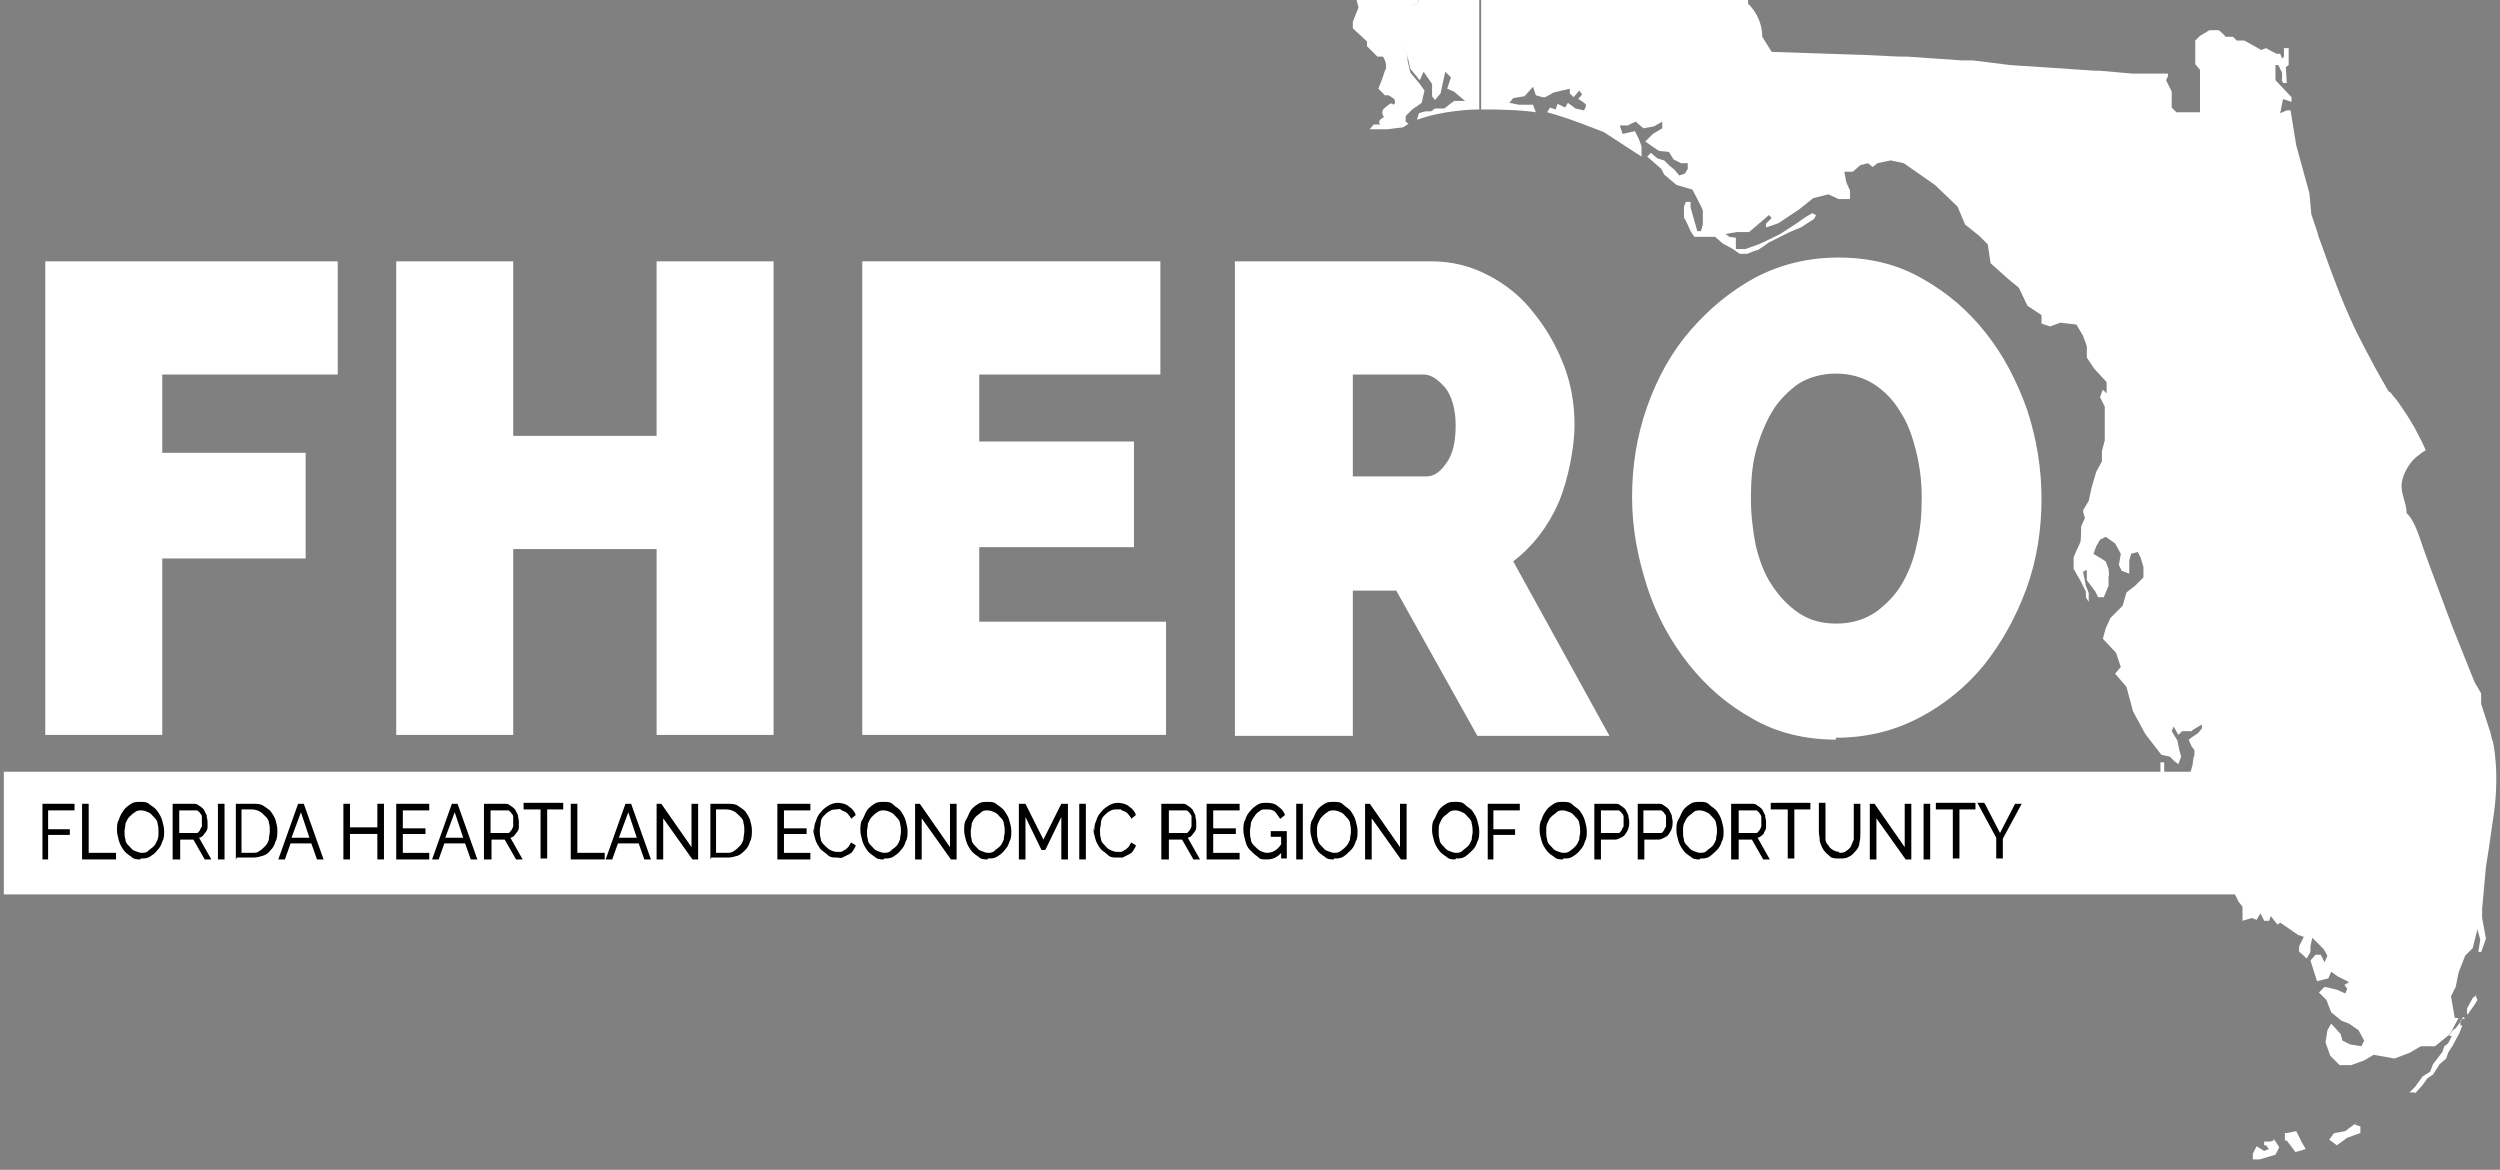 <?xml version="1.0" encoding="UTF-8"?>
<svg id="Layer_1" data-name="Layer 1" xmlns="http://www.w3.org/2000/svg" width="265" height="124" version="1.1" viewBox="0 0 265 124">
  <rect x="0" y="0" width="265" height="124" fill="#808080" stroke="none"/>
  <defs>
    <style>
      .cls-1 {
        fill: #000;
      }

      .cls-1, .cls-2 {
        stroke-width: 0px;
      }

      .cls-2 {
        fill: #fff;
      }
    </style>
  </defs>
  <g id="Layer_2" data-name="Layer 2">
    <g>
      <path class="cls-2" d="M4.8,78V27.7h31v12h-18.6v8.3h15.2v11.2h-15.2v18.7H4.8Z"/>
      <path class="cls-2" d="M82,27.7v50.2h-12.4v-19.7h-15.2v19.7h-12.4V27.7h12.4v18.5h15.2v-18.5h12.4Z"/>
      <path class="cls-2" d="M123.6,65.9v12h-32.2V27.7h31.6v12h-19.2v7.1h16.4v11.2h-16.4v7.9h19.8Z"/>
      <path class="cls-2" d="M130.9,78V27.7h20.8c2.2,0,4.2.5,6.1,1.5,1.9,1,3.5,2.3,4.8,4,1.3,1.6,2.4,3.5,3.2,5.6.8,2.1,1.1,4.2,1.1,6.3s-.6,5.6-1.7,8.2c-1.1,2.5-2.7,4.6-4.8,6.2l10.2,18.5h-14l-8.6-15.4h-4.6v15.4h-12.4ZM143.4,50.5h7.8c.8,0,1.5-.5,2.1-1.4.7-.9,1-2.3,1-4s-.4-3.1-1.1-4c-.8-.9-1.5-1.4-2.3-1.4h-7.5v10.8h0Z"/>
      <path class="cls-2" d="M194.6,78.4c-3.2,0-6.2-.7-8.8-2.2-2.7-1.5-4.9-3.4-6.8-5.8-1.9-2.4-3.4-5.1-4.4-8.2-1-3.1-1.6-6.2-1.6-9.5s.5-6.5,1.6-9.6c1.1-3.1,2.6-5.8,4.6-8.1,2-2.3,4.3-4.2,6.9-5.6,2.7-1.4,5.6-2.1,8.8-2.1s6.2.7,8.8,2.2c2.7,1.5,4.9,3.4,6.8,5.8,1.9,2.4,3.3,5.1,4.4,8.2,1,3.1,1.5,6.2,1.5,9.4s-.5,6.5-1.6,9.5-2.6,5.7-4.5,8.1c-1.9,2.3-4.2,4.2-6.9,5.6-2.7,1.4-5.6,2.1-8.8,2.1ZM185.6,52.9c0,1.7.2,3.3.5,4.9.4,1.6.9,3,1.7,4.2.8,1.2,1.7,2.2,2.9,3s2.5,1.1,4,1.1,2.9-.4,4.1-1.2c1.1-.8,2.1-1.8,2.8-3,.7-1.2,1.3-2.7,1.6-4.3.4-1.6.5-3.2.5-4.9s-.2-3.3-.6-4.9c-.4-1.6-.9-3-1.7-4.2-.7-1.2-1.7-2.2-2.8-2.9-1.1-.7-2.5-1.1-4-1.1s-2.9.4-4,1.1c-1.1.8-2.1,1.8-2.8,3-.7,1.2-1.3,2.7-1.7,4.2-.4,1.6-.5,3.2-.5,4.8Z"/>
      <g>
        <polygon class="cls-2" points="149.1 1.7 149 3.3 149 3.3 149.1 1.7 149.6 .6 150.2 .4 149.7 .6 149.1 1.7"/>
        <path class="cls-2" d="M261.3,108h-.4s0,.2,0,.2l-.6.8-.3.2s0,0,0,0l-.4.6s0,0,0,0,0,0,0,0h.3l-.4.8-.4.3s0,0,0,0l-.2.6-1,1.3s0,0,0,0l-.3.8-.8.5s0,0,0,0l-.8,1.1-.6.6s0,0,0,0c0,0,0,0,0,0h.6c0,.1,0,.1,0,.1,0,0,0,0,0,0l.8-.9.5-.7.6-.4s0,0,0,0l.7-1.1.7-.6s0,0,0,0l.2-.6.5-.8.7-1.3.3-.8s-.2,0-.2,0v-.5s.3-.4.3-.4Z"/>
        <path class="cls-2" d="M249.8,119s0,0,0,0c-.4.3-1.1.8-1.2.9-.1,0-1,.2-1.1.2s-.1,0-.6.7c0,0,0,0,0,0l.8.6s0,0,0,0,0,0,0,0l1.1-.8,1.4-.5s0,0,0,0v-.7c.1,0,.1,0,0,0l-.6-.2Z"/>
        <path class="cls-2" d="M262.6,105.4s0,0,0,0c0,0-.4.3-.5.4,0,0-.5.9-.6,1.1,0,0,0,0,0,0v.6c0,0,.1,0,.1,0,0,0,0,0,0,0,0,0,0,0,0,0l.7-1,.3-.5s0,0,0,0l-.2-.5s0,0,0,0Z"/>
        <path class="cls-2" d="M241.4,121.7h0s0,0,0,0h0Z"/>
        <path class="cls-2" d="M240.7,121h-.7s0-.2,0-.2c0,0,0,0,0,0v.6c.2,0,.2,0,.2,0l.3.4-.5.2-.8-.5s0,0,0,0c0,0,0,0,0,0l-.4.8s0,0,0,0v.6c.1,0,.2,0,.2,0h.5s0,0,0,0l1.7-.5s0,0,0,0l.4-.8-.6-.9s0,.2,0,.2Z"/>
        <path class="cls-2" d="M240,120.8h0s0,0,0,0Z"/>
        <path class="cls-2" d="M243.4,119.9s0,0,0,0l-1,.2s-.2,0-.2,0v.8s.2,0,.2,0l.9,1.2s0,0,.1,0,0,0,0,0l1-.3s0,0,0,0,0,0,0,0l-.4-.7-.6-1.2Z"/>
        <path class="cls-2" d="M149.2,6l-.5-1.5v-1.5h.3v.3-1.6c.1,0,.6-1.1.6-1.1l.6-.2.2-.4h-6.6l.2.8-.6,1.5v.7c0,0,1.5,1.4,1.5,1.4v.5l1.1,1.1h.6c.6,1,.2,1.5.2,1.5l-.3.9-.4,1,.7.7h.4l.6.4c.2.5-.1.6-.1.6-.2-.3-.5,0-.5,0l-.5.4c-.4.4,0,.9,0,.9l-.3.2c-.4.3-.1.6-.1.6h-.7l-.4.5h.6c0,0,1.3,0,1.3,0,0,0,1.5-.2,1.6-.2s.6-.4.6-.4l-.3-.2v-.6c0,0,.7-.7.7-.7l1-.7.3-1.3-.5-.7-1-1.2-.3-1.3Z"/>
        <path class="cls-2" d="M150.4,0l-.2.4-.7.2-.6,1.1-.4,1.6h0s.2,1.4.2,1.4l.5,1.3.3,1.3,1,1.2.4-.9.9,1.3v1.3s.3.4.3.4l.6-.7.5-2.3.6.6-.4,1.2.7.3,1.2,1h-1.1c0-.1-1.1.8-1.1.8h-1c0,0-.4.3-.4.3h-.6c0,0-.7.2-.7.2l-.2.7c2.7-1,5.9-1.1,6.6-1.1V0h-6.4Z"/>
        <path class="cls-2" d="M264.2,78.6l-.2-.9-1-3.1v-1.1l-.7-1.2-2.4-6-2.2-5.9s-.8-2.2-.8-2.2c-.4-1.1-.9-3-1.8-3.8h0c0-1.2-.7-2.1-.5-3.3.2-1.1.9-2.2,1.7-2.8.1,0,.2-.2.4-.3,0,0,.4-.3.4-.2,0-.3-.2-.5-.3-.8-.1-.3-.3-.5-.4-.8-.5-1-1.1-2-1.8-3-.3-.4-.5-.8-.9-1.2-.1-.1-.3-.5-.5-.5,0,0,0,0,0,0-1.9-3.2-3.6-6.7-3.6-6.7-.6-1.3-1.4-3.1-2.1-5-.7-1.8-1.3-3.6-1.8-4.9,0,0,0,0,0-.1l-.7-2.1-.2-2.2-1.4-5.1-.6-3.7h-.4s-.7.3-.7.3l.3-1.5.9.3v-.5l-1.7-1.8v-1.6c0,0,.3,0,.3,0l.4.8v.7c-.1,0,.1.4.1.4h.4c0,.1-.1-1.7-.1-1.7l.3-.2v-1.8c0,0-.5,0-.5,0v.9l-.2.2-.2-.5h-.3c0,.1-1.2-.6-1.2-.6l-.5.2-1.8-1h-.8s-.4-.4-.4-.4h-.8c0-.1-.7-.7-.7-.7h-1s-1,.6-1,.6l-.5.5v2.5c0,0,.5.6.5.6v4.5h-2.5s-.5-.5-.5-.5v-1.7l-.6-1.2.2-.4v-.3c-.1,0-3.8,0-3.8,0l-3.4-.3h-.5s-9-.6-9-.6l-4-.5h-1.2c0,0-5.8-.4-5.8-.4h-.8s-4.2-.2-4.2-.2c-.2,0-.3,0-.3,0l-9-.3-1-1.6c0-2.2-1.5-3.5-1.5-3.5V0h-28.3v11.6c.1,0,.2,0,.2,0,4.1,0,5.6.3,5.6.3l-.3-.8h-1.5s-1-.2-1-.2l.4-.5,1.2-.2.9-1,.3.9.7.2h.3c0,0,.9-.5.9-.5l1.7-.4v.5c0,0,.4.4.4.4l.6-.7.3.4-.4.5s.7.4.8.6c.1.1-.2.6-.2.6l-.9-.2-.8-.6-.3.5-.8-.4-.2.6-.6-.2-.3.5c2.3.6,5.7,2,6,2.1,0,0,0,0,0,0l4,2.6v-1.1c0,0-.3-.8-.3-.8l-.4-.8-1.3.3-.3-.9h.9c0-.1.8-.4.8-.4l.8.7,1.1-.2.9-.5v.7c0,0-1,.6-1,.6l-.8.8s1.4,1,1.5,1c0,0,1,.1,1,.1l.5.8.8.4h.7c0,.1,0,.6,0,.6l-.3.5s-.6.2-.6.2c0,0-.5-.6-.5-.6l-.6-.5-.5-.5-.7-.2-.7-.6-.4.4,1.5,1.3.3.6,1.3,1.1,1.7.5s1.1,2.1,1.1,2.2,0,1.5,0,1.5l-.2.7h-.4c0-.1-.3-1.1-.3-1.1l-.4-1.4v-.6s-.5,0-.5,0l-.2.5v1.2c.1,0,.7,1.4.7,1.4l.4.6h.9c0,0,1.3,0,1.3,0l.8.7,1.1.6.7.5h.8s1-.4,1.1-.4c.1,0,1.2-.8,1.2-.8l1.2-.6,1-.5,1.2-.5,1.4-.9.2-.4-.4-.2-.7.4-1,.7-1.7,1.1s-2.2,1.1-2.3,1.1c0,0-1.4.5-1.4.5h-1v-1.2c-.1,0-.7-.1-.7-.1l-.4-.3,1.2-.2h1.3s2.1-1.8,2.1-1.8l.3.3-.6.6v.4c0,0,1.3-.4,1.4-.5,0,0,2.1-1.4,2.1-1.4l1.5-1.2,1.6-.4,1.1.5h1.2s0-.9,0-.9l-.4-.9-.2-1.1h.9s.8-.7.8-.7l.8-.2.5.4.5-.4,1.4-.3,1.4.3,3.3,2.3,2.4,2.3.8,1.9,1.5,1.2.9.9.3,2,1.9,1.7,1.1.9.9,1.9,1.5,1v.9c0,0,.9.3.9.3l1.1-.4,1.7.2.7,1.2.4,1.1v1.2c0,0,.8,1.2.8,1.2l1.3,1.4v1.2c0,0-.4-.4-.4-.4l-.3.8.5,1v1.1c0,0,0,1.4,0,1.4v1.1c0,0-.3,1.1-.3,1.1v1.1c0,0-.6,1.1-.6,1.1l-.5,1.7-.3,1.4c0,0-.5.8-.6,1,0,.2.2.8.2.8l-.4.9s0,1.6-.1,1.7c0,0-.7,1.5-.7,1.6,0,.2,0,1.2,0,1.2l.8,1.4.5,1v.6s.3.5.3.5v-.8c.1,0-.3-.9-.3-.9l-.3-1.5.4-.2v1.1c0,0,.9,1.2.9,1.2l.3.6h.6c0,0,.5-1.2.5-1.2v-1c.1,0,0-.8,0-.8l-.3-.8-1.3-.8.3-.8.4-.7.6-.3,1,.7.6,1.1-.2,1.2.3.6.8.3v-.6c0,0,0-.8,0-.8l.2-.7.7-.2.3.6.3,1v1.1s-.9.9-.9.9l-.9.7-.4,1.4-1.3,1.3-.5,1.1-.3,1.1,1.4,1.5.5,1.5-.6.7,1.2,1.4.7,2.6,1.3,2.4,1.7,2.2.9.2.5.5.4.3.3-.8-.2-.7-.2-1-.6-1,.2-.5.5.9.4-.4h1c0-.1,1.1-.7,1.1-.7v.4s-.4.5-.4.5l-.6.4-.4.3.3.7.3.4v.6c-.1,0-.2,1-.2,1l-.2.7h-2.8c0-.5,0-1,0-1h-.4v1c0,0-228.6,0-228.6,0v13h236.5l.4.8.4.5v.6s0,.9,0,.9l1-.3.5.2.4-.7.4.8h.5c0,.1.2-.5.2-.5l.7.9.3-.2,1.9,1.3.6.2-.5,1v.6c.1,0,.8.7.8.7l.4-.7v-.6c0,0,.2-.9.2-.9l1.2,1.2.4.7-.3.7-.4-.8h-.6c0,.1-.5.6-.5.6l.7,2.2,1.2-.3.3-.7.7.5,1.2.6-.5.3.3.4-.2.5-.9-.4-1.3-.3-.6.6.8.8.5,1.3,1.1.9.8.3,1,.7.6,1.1-.3.6-1.2-.2-.8-.4-.2-.7-1-1.1-.4.7-.2,1.3.5,1.4,1,1h1.2l1.4-.5,1-.6,2.2.4,1.6-.6,1.2-.7h1.5l1.6-1.3.9-1.7h-.4l-.4-2.3.5-1,.3-1.5.7-1.8.8-.8.5-2,.3,1.1-.2,1.3h.3l.5-1.4-.4-2.2v-1c0,0,0,0,0,0l.4-4.4.3-1.9.4-2.8c.9-5.3,0-8.8,0-8.8Z"/>
      </g>
    </g>
  </g>
  <g>
    <path class="cls-1" d="M4.5,91.1v-5.9h3.4v.7h-2.8v2h2.3v.6h-2.3v2.6h-.7Z"/>
    <path class="cls-1" d="M8.7,91.1v-5.9h.7v5.2h2.9v.7h-3.5Z"/>
    <path class="cls-1" d="M14.9,91.1c-.4,0-.7,0-1-.3-.3-.2-.6-.4-.8-.7s-.4-.6-.5-1c-.1-.4-.2-.7-.2-1.1s0-.8.2-1.1c.1-.4.3-.7.5-1s.5-.5.8-.7c.3-.2.6-.2,1-.2s.7,0,1,.3c.3.2.6.4.8.7.2.3.4.6.5,1,.1.4.2.7.2,1.1s0,.8-.2,1.1c-.1.4-.3.7-.5.9-.2.3-.5.5-.8.7-.3.2-.6.2-1,.2ZM13.2,88.1c0,.3,0,.6.1.9,0,.3.2.5.4.7s.3.4.6.5.5.2.7.2.5,0,.7-.2.4-.3.6-.5.3-.5.4-.7.1-.6.1-.8,0-.6-.1-.9c0-.3-.2-.5-.4-.7-.2-.2-.3-.4-.6-.5-.2-.1-.5-.2-.7-.2s-.5,0-.7.2c-.2.1-.4.3-.6.5-.2.2-.3.5-.4.7,0,.3-.1.6-.1.8Z"/>
    <path class="cls-1" d="M18.3,91.1v-5.9h2.2c.2,0,.4,0,.6.2.2.1.4.3.5.4.1.2.2.4.3.6,0,.2.1.5.1.7s0,.4,0,.6c0,.2-.1.4-.2.5s-.2.3-.3.4-.3.2-.4.2l1.3,2.3h-.7l-1.2-2.1h-1.4v2.1h-.7ZM18.9,88.3h1.6c.1,0,.3,0,.4,0,.1,0,.2-.2.3-.3,0-.1.1-.2.2-.4,0-.1,0-.3,0-.5s0-.3,0-.5-.1-.3-.2-.4c0-.1-.2-.2-.3-.3-.1,0-.2,0-.4,0h-1.5v2.4Z"/>
    <path class="cls-1" d="M23.1,91.1v-5.9h.7v5.9h-.7Z"/>
    <path class="cls-1" d="M25,91.1v-5.9h1.8c.4,0,.8,0,1.1.2s.6.4.8.6c.2.3.4.6.5.9.1.4.2.7.2,1.1s0,.9-.2,1.2c-.1.4-.3.7-.5.9-.2.3-.5.5-.8.6s-.7.2-1,.2h-1.8ZM28.6,88.1c0-.3,0-.6-.1-.9,0-.3-.2-.5-.4-.7-.2-.2-.4-.4-.6-.5-.2-.1-.5-.2-.8-.2h-1.1v4.6h1.1c.3,0,.6,0,.8-.2.2-.1.4-.3.6-.5.2-.2.3-.4.4-.7,0-.3.1-.6.1-.9Z"/>
    <path class="cls-1" d="M31.6,85.2h.6l2.1,5.9h-.7l-.6-1.7h-2.2l-.6,1.7h-.7l2.1-5.9ZM32.8,88.8l-.9-2.7-1,2.7h1.9Z"/>
    <path class="cls-1" d="M40.7,85.2v5.9h-.7v-2.7h-2.9v2.7h-.7v-5.9h.7v2.5h2.9v-2.5h.7Z"/>
    <path class="cls-1" d="M45.5,90.4v.7h-3.5v-5.9h3.5v.7h-2.8v1.9h2.4v.6h-2.4v2h2.9Z"/>
    <path class="cls-1" d="M47.9,85.2h.6l2.1,5.9h-.7l-.6-1.7h-2.2l-.6,1.7h-.7l2.1-5.9ZM49.1,88.8l-.9-2.7-1,2.7h1.9Z"/>
    <path class="cls-1" d="M51.3,91.1v-5.9h2.2c.2,0,.4,0,.6.2.2.1.4.3.5.4.1.2.2.4.3.6,0,.2.1.5.1.7s0,.4,0,.6c0,.2-.1.4-.2.5s-.2.3-.3.4-.3.2-.4.2l1.3,2.3h-.7l-1.2-2.1h-1.4v2.1h-.7ZM51.9,88.3h1.6c.1,0,.3,0,.4,0s.2-.2.3-.3.1-.2.2-.4c0-.1,0-.3,0-.5s0-.3,0-.5-.1-.3-.2-.4c0-.1-.2-.2-.3-.3-.1,0-.2,0-.4,0h-1.5v2.4h0Z"/>
    <path class="cls-1" d="M59.8,85.8h-1.8v5.2h-.7v-5.2h-1.8v-.7h4.2v.7h0Z"/>
    <path class="cls-1" d="M60.5,91.1v-5.9h.7v5.2h2.9v.7h-3.5Z"/>
    <path class="cls-1" d="M66.3,85.2h.6l2.1,5.9h-.7l-.6-1.7h-2.2l-.6,1.7h-.7l2.1-5.9ZM67.5,88.8l-.9-2.7-1,2.7h1.9Z"/>
    <path class="cls-1" d="M70.3,86.6v4.5h-.7v-5.9h.5l3.2,4.6v-4.6h.7v5.9h-.6l-3.2-4.5Z"/>
    <path class="cls-1" d="M75.3,91.1v-5.9h1.8c.4,0,.8,0,1.1.2.3.2.6.4.8.6.2.3.4.6.5.9.1.4.2.7.2,1.1s0,.9-.2,1.2c-.1.4-.3.7-.5.9s-.5.5-.8.6-.7.2-1,.2h-1.8ZM78.9,88.1c0-.3,0-.6-.1-.9,0-.3-.2-.5-.4-.7-.2-.2-.4-.4-.6-.5-.2-.1-.5-.2-.8-.2h-1.1v4.6h1.1c.3,0,.6,0,.8-.2.2-.1.4-.3.6-.5s.3-.4.4-.7c0-.3.1-.6.1-.9Z"/>
    <path class="cls-1" d="M85.9,90.4v.7h-3.5v-5.9h3.5v.7h-2.8v1.9h2.4v.6h-2.4v2h2.9Z"/>
    <path class="cls-1" d="M86.3,88.1c0-.4,0-.7.2-1.1.1-.4.3-.7.5-.9.2-.3.5-.5.8-.7.3-.2.7-.3,1-.3s.9.1,1.2.4c.3.2.6.5.7.9l-.5.4c0-.2-.2-.3-.3-.5-.1-.1-.2-.2-.4-.3-.1,0-.3-.1-.4-.2s-.3,0-.4,0c-.3,0-.5,0-.8.2-.2.1-.4.3-.6.5-.2.2-.3.5-.3.7,0,.3-.1.5-.1.8s0,.6.1.9c0,.3.2.5.4.7.2.2.4.4.6.5.2.1.5.2.7.2s.3,0,.4,0,.3-.1.4-.2c.1,0,.3-.2.4-.3.1-.1.2-.3.3-.5l.5.3c0,.2-.2.4-.3.6-.1.2-.3.3-.5.4-.2.1-.4.2-.6.3s-.4,0-.6,0c-.4,0-.7,0-1-.3s-.6-.4-.8-.7c-.2-.3-.4-.6-.5-1-.1-.4-.2-.7-.2-1.1Z"/>
    <path class="cls-1" d="M93.7,91.1c-.4,0-.7,0-1-.3-.3-.2-.6-.4-.8-.7s-.4-.6-.5-1c-.1-.4-.2-.7-.2-1.1s0-.8.2-1.1.3-.7.5-1,.5-.5.8-.7c.3-.2.6-.2,1-.2s.7,0,1,.3.6.4.8.7c.2.3.4.6.5,1,.1.4.2.7.2,1.1s0,.8-.2,1.1c-.1.4-.3.7-.5.9-.2.3-.5.5-.8.7-.3.2-.6.2-1,.2ZM91.9,88.1c0,.3,0,.6.1.9,0,.3.2.5.4.7s.3.4.6.5.5.2.7.2.5,0,.7-.2.4-.3.6-.5.3-.5.4-.7c0-.3.1-.6.1-.8s0-.6-.1-.9c0-.3-.2-.5-.4-.7-.2-.2-.3-.4-.6-.5-.2-.1-.5-.2-.7-.2s-.5,0-.7.2c-.2.1-.4.3-.6.5-.2.2-.3.5-.4.7,0,.3-.1.6-.1.8Z"/>
    <path class="cls-1" d="M97.7,86.6v4.5h-.7v-5.9h.5l3.2,4.6v-4.6h.7v5.9h-.6l-3.2-4.5Z"/>
    <path class="cls-1" d="M104.7,91.1c-.4,0-.7,0-1-.3-.3-.2-.6-.4-.8-.7s-.4-.6-.5-1c-.1-.4-.2-.7-.2-1.1s0-.8.2-1.1.3-.7.5-1,.5-.5.8-.7c.3-.2.6-.2,1-.2s.7,0,1,.3c.3.2.6.4.8.7.2.3.4.6.5,1,.1.4.2.7.2,1.1s0,.8-.2,1.1c-.1.4-.3.7-.5.9-.2.3-.5.5-.8.7-.3.2-.6.2-1,.2ZM102.9,88.1c0,.3,0,.6.1.9,0,.3.2.5.4.7s.3.4.6.5.5.2.7.2.5,0,.7-.2.4-.3.6-.5.3-.5.4-.7c0-.3.1-.6.1-.8s0-.6-.1-.9c0-.3-.2-.5-.4-.7-.2-.2-.3-.4-.6-.5-.2-.1-.5-.2-.7-.2s-.5,0-.7.2-.4.3-.6.5c-.2.2-.3.5-.4.7,0,.3-.1.6-.1.8Z"/>
    <path class="cls-1" d="M112.5,91.1v-4.5l-1.7,3.5h-.4l-1.7-3.5v4.5h-.7v-5.9h.7l1.9,3.8,1.9-3.8h.7v5.9h-.7Z"/>
    <path class="cls-1" d="M114.4,91.1v-5.9h.7v5.9h-.7Z"/>
    <path class="cls-1" d="M116,88.1c0-.4,0-.7.2-1.1.1-.4.3-.7.5-.9.2-.3.5-.5.8-.7.3-.2.7-.3,1-.3s.9.1,1.2.4c.3.2.6.5.7.9l-.5.4c0-.2-.2-.3-.3-.5-.1-.1-.2-.2-.4-.3-.1,0-.3-.1-.4-.2-.1,0-.3,0-.4,0-.3,0-.5,0-.8.2-.2.1-.4.3-.6.5-.2.2-.3.5-.3.7,0,.3-.1.5-.1.8s0,.6.1.9c0,.3.2.5.4.7.2.2.3.4.6.5.2.1.5.2.7.2s.3,0,.4,0,.3-.1.4-.2c.1,0,.3-.2.4-.3.1-.1.2-.3.3-.5l.5.3c0,.2-.2.4-.3.6s-.3.3-.5.4c-.2.1-.4.2-.6.3-.2,0-.4,0-.6,0-.4,0-.7,0-1-.3s-.6-.4-.8-.7c-.2-.3-.4-.6-.5-1-.1-.4-.2-.7-.2-1.1Z"/>
    <path class="cls-1" d="M123.1,91.1v-5.9h2.2c.2,0,.4,0,.6.2.2.1.4.3.5.4.1.2.2.4.3.6,0,.2.1.5.1.7s0,.4,0,.6-.1.4-.2.5-.2.3-.3.4-.3.2-.4.2l1.3,2.3h-.7l-1.2-2.1h-1.4v2.1h-.7ZM123.8,88.3h1.6c.1,0,.3,0,.4,0,.1,0,.2-.2.3-.3s.1-.2.2-.4c0-.1,0-.3,0-.5s0-.3,0-.5-.1-.3-.2-.4c0-.1-.2-.2-.3-.3-.1,0-.2,0-.4,0h-1.5v2.4h0Z"/>
    <path class="cls-1" d="M131.4,90.4v.7h-3.5v-5.9h3.5v.7h-2.8v1.9h2.4v.6h-2.4v2h2.9Z"/>
    <path class="cls-1" d="M135.9,90.3c-.5.6-1,.8-1.6.8s-.7,0-1-.3c-.3-.2-.5-.4-.8-.7s-.4-.6-.5-1c-.1-.4-.2-.7-.2-1.1s0-.8.2-1.1c.1-.4.3-.7.5-.9.2-.3.5-.5.8-.7s.6-.2,1-.2c.5,0,.9.1,1.2.4.3.2.6.5.7.9l-.5.4c-.2-.3-.4-.6-.6-.8-.3-.2-.5-.2-.9-.2s-.5,0-.7.2c-.2.1-.4.3-.5.5-.2.2-.3.5-.4.7,0,.3-.1.6-.1.9s0,.6.1.9c0,.3.2.5.4.7.2.2.4.4.6.5.2.1.5.2.7.2.6,0,1.1-.3,1.5-.9v-.8h-1.1v-.6h1.7v2.9h-.6v-.8h0Z"/>
    <path class="cls-1" d="M137.4,91.1v-5.9h.7v5.9h-.7Z"/>
    <path class="cls-1" d="M141.4,91.1c-.4,0-.7,0-1-.3-.3-.2-.6-.4-.8-.7-.2-.3-.4-.6-.5-1s-.2-.7-.2-1.1,0-.8.2-1.1.3-.7.5-1c.2-.3.5-.5.8-.7.3-.2.6-.2,1-.2s.7,0,1,.3.6.4.8.7c.2.3.4.6.5,1,.1.4.2.7.2,1.1s0,.8-.2,1.1c-.1.4-.3.7-.5.9s-.5.5-.8.7c-.3.2-.6.2-1,.2ZM139.6,88.1c0,.3,0,.6.1.9,0,.3.2.5.4.7s.3.4.6.5.5.2.7.2.5,0,.7-.2c.2-.1.4-.3.6-.5s.3-.5.4-.7c0-.3.1-.6.1-.8s0-.6-.1-.9c0-.3-.2-.5-.4-.7-.2-.2-.3-.4-.6-.5-.2-.1-.5-.2-.7-.2s-.5,0-.7.2c-.2.1-.4.3-.6.5-.2.2-.3.5-.4.7s-.1.6-.1.8Z"/>
    <path class="cls-1" d="M145.4,86.6v4.5h-.7v-5.9h.5l3.2,4.6v-4.6h.7v5.9h-.6l-3.2-4.5Z"/>
    <path class="cls-1" d="M154.3,91.1c-.4,0-.7,0-1-.3-.3-.2-.6-.4-.8-.7-.2-.3-.4-.6-.5-1s-.2-.7-.2-1.1,0-.8.2-1.1.3-.7.5-1c.2-.3.5-.5.8-.7.3-.2.6-.2,1-.2s.7,0,1,.3.6.4.8.7c.2.3.4.6.5,1,.1.4.2.7.2,1.1s0,.8-.2,1.1c-.1.4-.3.7-.5.9s-.5.5-.8.7c-.3.2-.6.2-1,.2ZM152.5,88.1c0,.3,0,.6.1.9,0,.3.2.5.4.7s.3.4.6.5.5.2.7.2.5,0,.7-.2.4-.3.6-.5.3-.5.4-.7c0-.3.1-.6.1-.8s0-.6-.1-.9c0-.3-.2-.5-.4-.7-.2-.2-.3-.4-.6-.5-.2-.1-.5-.2-.7-.2s-.5,0-.7.2-.4.3-.6.5c-.2.2-.3.5-.4.7s-.1.6-.1.8Z"/>
    <path class="cls-1" d="M157.7,91.1v-5.9h3.4v.7h-2.8v2h2.3v.6h-2.3v2.6h-.7Z"/>
    <path class="cls-1" d="M165.7,91.1c-.4,0-.7,0-1-.3-.3-.2-.6-.4-.8-.7-.2-.3-.4-.6-.5-1s-.2-.7-.2-1.1,0-.8.2-1.1c.1-.4.3-.7.5-1s.5-.5.8-.7c.3-.2.6-.2,1-.2s.7,0,1,.3.6.4.8.7c.2.3.4.6.5,1,.1.4.2.7.2,1.1s0,.8-.2,1.1c-.1.4-.3.7-.5.9-.2.3-.5.5-.8.7-.3.2-.6.2-1,.2ZM163.9,88.1c0,.3,0,.6.1.9,0,.3.2.5.4.7s.3.4.6.5.5.2.7.2.5,0,.7-.2c.2-.1.4-.3.6-.5s.3-.5.4-.7c0-.3.1-.6.1-.8s0-.6-.1-.9c0-.3-.2-.5-.4-.7-.2-.2-.3-.4-.6-.5s-.5-.2-.7-.2-.5,0-.7.2-.4.3-.6.5c-.2.2-.3.5-.4.7s-.1.6-.1.8Z"/>
    <path class="cls-1" d="M169,91.1v-5.9h2.2c.2,0,.4,0,.6.2.2.1.4.3.5.4.1.2.2.4.3.6,0,.2.1.5.1.7s0,.5-.1.7c0,.2-.2.4-.3.6-.1.2-.3.3-.5.4-.2.1-.4.2-.6.2h-1.5v2.1h-.7ZM169.7,88.3h1.5c.1,0,.3,0,.4,0,.1,0,.2-.2.3-.3,0-.1.1-.2.2-.4,0-.1,0-.3,0-.5s0-.3,0-.5-.1-.3-.2-.4c0-.1-.2-.2-.3-.3-.1,0-.2,0-.4,0h-1.5v2.4h0Z"/>
    <path class="cls-1" d="M173.6,91.1v-5.9h2.2c.2,0,.4,0,.6.2.2.1.4.3.5.4.1.2.2.4.3.6,0,.2.1.5.1.7s0,.5-.1.7c0,.2-.2.4-.3.6-.1.2-.3.3-.5.4-.2.1-.4.2-.6.2h-1.5v2.1h-.7ZM174.2,88.3h1.5c.1,0,.3,0,.4,0,.1,0,.2-.2.3-.3,0-.1.1-.2.2-.4,0-.1,0-.3,0-.5s0-.3,0-.5-.1-.3-.2-.4c0-.1-.2-.2-.3-.3-.1,0-.2,0-.4,0h-1.5v2.4h0Z"/>
    <path class="cls-1" d="M180.2,91.1c-.4,0-.7,0-1-.3-.3-.2-.6-.4-.8-.7-.2-.3-.4-.6-.5-1s-.2-.7-.2-1.1,0-.8.2-1.1.3-.7.5-1c.2-.3.5-.5.8-.7.3-.2.6-.2,1-.2s.7,0,1,.3.6.4.8.7c.2.3.4.6.5,1,.1.4.2.7.2,1.1s0,.8-.2,1.1c-.1.4-.3.7-.5.9s-.5.5-.8.7c-.3.2-.6.2-1,.2ZM178.4,88.1c0,.3,0,.6.1.9,0,.3.2.5.4.7s.3.4.6.5.5.2.7.2.5,0,.7-.2.4-.3.6-.5.3-.5.4-.7c0-.3.1-.6.1-.8s0-.6-.1-.9c0-.3-.2-.5-.4-.7-.2-.2-.3-.4-.6-.5-.2-.1-.5-.2-.7-.2s-.5,0-.7.2-.4.3-.6.5c-.2.2-.3.5-.4.7s-.1.6-.1.8Z"/>
    <path class="cls-1" d="M183.5,91.1v-5.9h2.2c.2,0,.4,0,.6.2.2.1.4.3.5.4.1.2.2.4.3.6,0,.2.1.5.1.7s0,.4,0,.6c0,.2-.1.4-.2.5,0,.2-.2.3-.3.4s-.3.2-.4.2l1.3,2.3h-.7l-1.2-2.1h-1.4v2.1h-.7ZM184.2,88.3h1.6c.1,0,.3,0,.4,0s.2-.2.3-.3.1-.2.2-.4c0-.1,0-.3,0-.5s0-.3,0-.5c0-.1-.1-.3-.2-.4,0-.1-.2-.2-.3-.3-.1,0-.2,0-.4,0h-1.5v2.4h0Z"/>
    <path class="cls-1" d="M192,85.8h-1.8v5.2h-.7v-5.2h-1.8v-.7h4.2v.7Z"/>
    <path class="cls-1" d="M194.9,90.4c.3,0,.6,0,.8-.2.2-.1.4-.3.5-.5.1-.2.2-.5.3-.7,0-.3,0-.6,0-.8v-3h.7v3c0,.4,0,.8-.1,1.1,0,.4-.2.7-.4.9s-.4.5-.7.6c-.3.2-.6.2-1,.2s-.8,0-1-.2-.5-.4-.7-.7c-.2-.3-.3-.6-.4-.9,0-.4-.1-.7-.1-1.1v-3h.7v3c0,.3,0,.6,0,.8,0,.3.1.5.3.7.1.2.3.4.5.5.2.1.4.2.7.2Z"/>
    <path class="cls-1" d="M198.9,86.6v4.5h-.7v-5.9h.5l3.2,4.6v-4.6h.7v5.9h-.6l-3.2-4.5Z"/>
    <path class="cls-1" d="M203.9,91.1v-5.9h.7v5.9h-.7Z"/>
    <path class="cls-1" d="M209.5,85.8h-1.8v5.2h-.7v-5.2h-1.8v-.7h4.2v.7h0Z"/>
    <path class="cls-1" d="M210.4,85.2l1.6,3.1,1.6-3.1h.7l-2,3.7v2.1h-.7v-2.2l-2-3.7h.7Z"/>
  </g>
</svg>